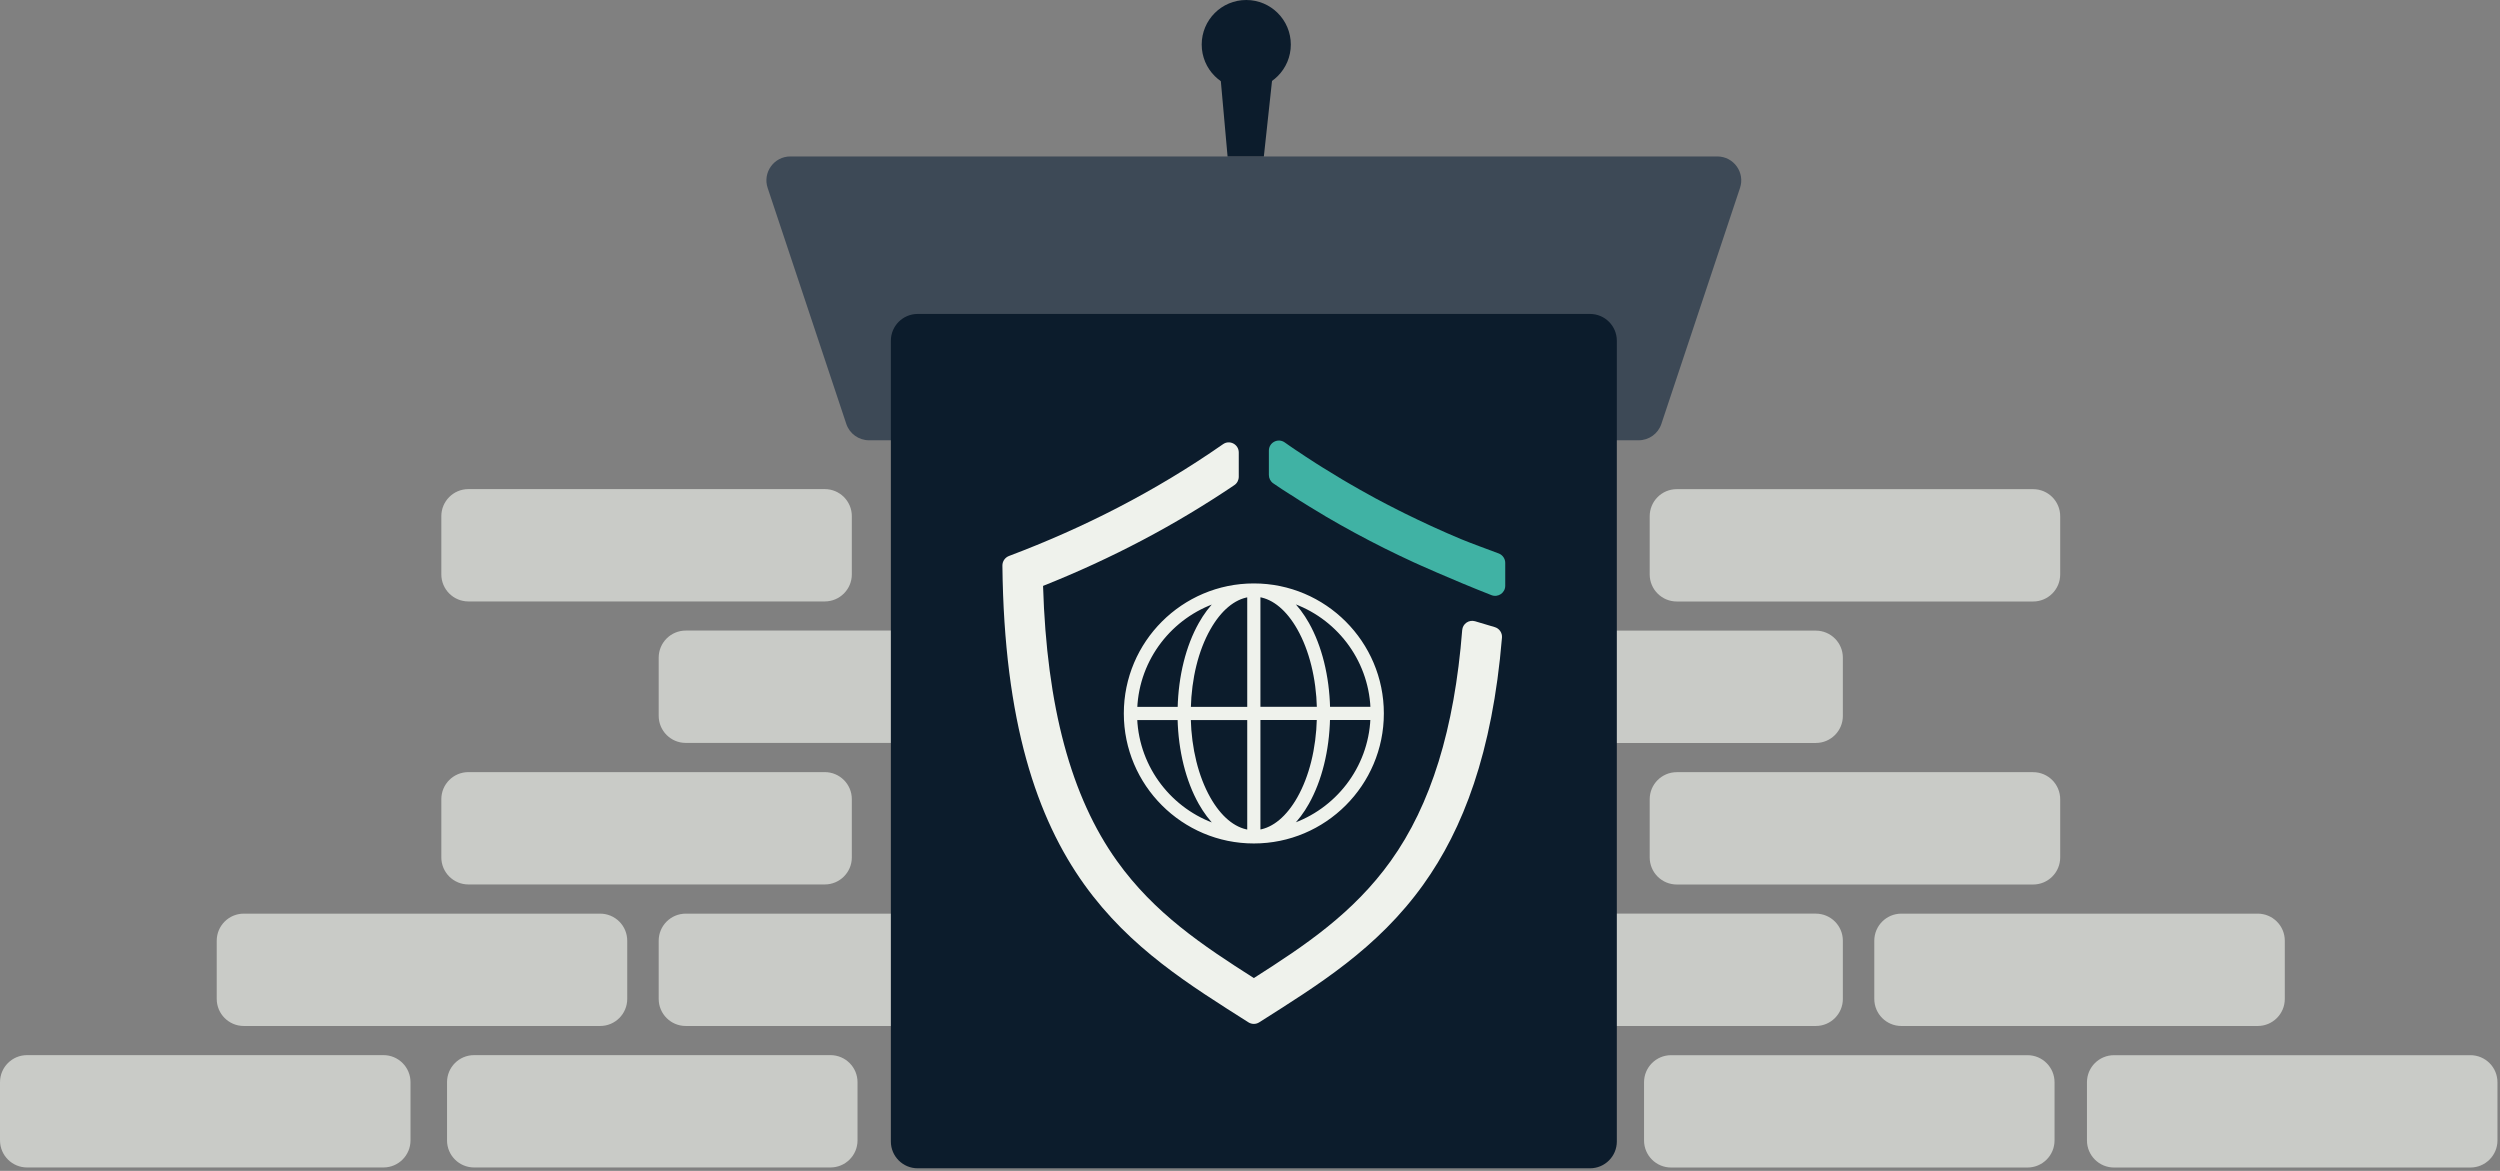 <svg width="869" height="407" viewBox="0 0 869 407" fill="none" xmlns="http://www.w3.org/2000/svg">
<rect x="0" y="0" width="869" height="407" fill="#808080" stroke="none"/>
<g opacity="0.65">
<path d="M238.374 317.58H362.24C367.443 317.58 371.655 321.791 371.655 326.994V347.22C371.655 352.424 367.443 356.635 362.24 356.635H238.374C233.171 356.635 228.96 352.424 228.96 347.22V326.994C228.96 321.791 233.171 317.58 238.374 317.58Z" fill="#EFF2EC"/>
<path d="M238.374 219.184H362.24C367.443 219.184 371.655 223.395 371.655 228.598V248.824C371.655 254.027 367.443 258.238 362.24 258.238H238.374C233.171 258.238 228.96 254.027 228.96 248.824V228.598C228.96 223.395 233.171 219.184 238.374 219.184Z" fill="#EFF2EC"/>
<path d="M84.748 317.58H208.613C213.817 317.58 218.028 321.791 218.028 326.994V347.22C218.028 352.423 213.817 356.634 208.613 356.634H84.748C79.544 356.634 75.333 352.423 75.333 347.22V326.994C75.333 321.791 79.544 317.58 84.748 317.58Z" fill="#EFF2EC"/>
<path d="M164.798 366.759H288.664C293.867 366.759 298.079 370.97 298.079 376.174V396.4C298.079 401.603 293.867 405.814 288.664 405.814H164.798C159.595 405.814 155.384 401.603 155.384 396.4V376.174C155.384 370.97 159.595 366.759 164.798 366.759Z" fill="#EFF2EC"/>
<path d="M9.414 366.759H133.28C138.484 366.759 142.695 370.971 142.695 376.174V396.4C142.695 401.603 138.484 405.814 133.28 405.814H9.414C4.211 405.814 0 401.603 0 396.4V376.174C0 370.971 4.211 366.759 9.414 366.759Z" fill="#EFF2EC"/>
<path d="M162.818 268.384H286.684C291.887 268.384 296.098 272.595 296.098 277.798V298.024C296.098 303.228 291.887 307.439 286.684 307.439H162.818C157.615 307.439 153.403 303.228 153.403 298.024V277.798C153.403 272.595 157.615 268.384 162.818 268.384Z" fill="#EFF2EC"/>
<path d="M162.818 170.008H286.684C291.887 170.008 296.098 174.219 296.098 179.422V199.648C296.098 204.851 291.887 209.062 286.684 209.062H162.818C157.615 209.062 153.403 204.851 153.403 199.648V179.422C153.403 174.219 157.615 170.008 162.818 170.008Z" fill="#EFF2EC"/>
<path d="M631.168 356.634H507.302C502.099 356.634 497.888 352.423 497.888 347.22V326.994C497.888 321.79 502.099 317.579 507.302 317.579H631.168C636.371 317.579 640.582 321.79 640.582 326.994V347.22C640.582 352.423 636.371 356.634 631.168 356.634Z" fill="#EFF2EC"/>
<path d="M631.168 258.259H507.302C502.099 258.259 497.888 254.048 497.888 248.845V228.619C497.888 223.415 502.099 219.204 507.302 219.204H631.168C636.371 219.204 640.582 223.415 640.582 228.619V248.845C640.582 254.048 636.371 258.259 631.168 258.259Z" fill="#EFF2EC"/>
<path d="M784.783 356.635H660.917C655.714 356.635 651.503 352.424 651.503 347.22V326.994C651.503 321.791 655.714 317.58 660.917 317.58H784.783C789.986 317.58 794.198 321.791 794.198 326.994V347.22C794.198 352.424 789.986 356.635 784.783 356.635Z" fill="#EFF2EC"/>
<path d="M704.747 405.834H580.881C575.678 405.834 571.467 401.623 571.467 396.419V376.194C571.467 370.99 575.678 366.779 580.881 366.779H704.747C709.95 366.779 714.161 370.99 714.161 376.194V396.419C714.161 401.623 709.95 405.834 704.747 405.834Z" fill="#EFF2EC"/>
<path d="M858.705 405.834H734.839C729.636 405.834 725.425 401.623 725.425 396.419V376.194C725.425 370.99 729.636 366.779 734.839 366.779H858.705C863.908 366.779 868.12 370.99 868.12 376.194V396.419C868.12 401.623 863.908 405.834 858.705 405.834Z" fill="#EFF2EC"/>
<path d="M706.713 307.458H582.847C577.644 307.458 573.433 303.247 573.433 298.044V277.818C573.433 272.615 577.644 268.404 582.847 268.404H706.713C711.916 268.404 716.127 272.615 716.127 277.818V298.044C716.127 303.247 711.916 307.458 706.713 307.458Z" fill="#EFF2EC"/>
<path d="M706.713 209.083H582.847C577.644 209.083 573.433 204.871 573.433 199.668V179.442C573.433 174.239 577.644 170.028 582.847 170.028H706.713C711.916 170.028 716.127 174.239 716.127 179.442V199.668C716.127 204.871 711.916 209.083 706.713 209.083Z" fill="#EFF2EC"/>
</g>
<path d="M274.734 54.38H596.931C602.62 54.38 606.629 59.947 604.827 65.333L577.495 147.35C576.361 150.751 573.182 153.039 569.599 153.039H302.067C298.483 153.039 295.304 150.751 294.171 147.35L266.838 65.333C265.036 59.947 269.045 54.38 274.734 54.38Z" fill="#3D4956"/>
<path d="M318.976 109.127H552.698C557.84 109.127 562.011 113.298 562.011 118.44V396.784C562.011 401.927 557.84 406.097 552.698 406.097H318.976C313.834 406.097 309.663 401.927 309.663 396.784V118.44C309.663 113.298 313.834 109.127 318.976 109.127Z" fill="#0C1C2C"/>
<path d="M448.594 171.932C449.647 172.58 450.659 173.268 451.692 173.937C454.101 175.455 456.531 176.933 458.98 178.391C459.669 178.796 460.357 179.221 461.045 179.646C467.585 183.473 474.266 187.097 481.109 190.518C481.17 190.559 481.251 190.579 481.312 190.619C484.632 192.28 488.013 193.879 491.415 195.458C491.415 195.458 504.392 201.37 518.443 206.877C520.731 207.768 523.221 206.087 523.221 203.617V195.661C523.221 194.203 522.31 192.887 520.954 192.381C516.905 190.862 510.912 188.676 508.016 187.461C508.016 187.461 508.016 187.461 507.996 187.461C504.696 186.084 501.457 184.647 498.238 183.189C497.792 182.987 497.327 182.784 496.881 182.561C493.986 181.225 491.151 179.869 488.317 178.472C487.568 178.107 486.799 177.723 486.049 177.338C483.438 176.022 480.826 174.665 478.255 173.289C477.404 172.843 476.574 172.357 475.724 171.892C473.578 170.717 471.452 169.523 469.346 168.288C468.375 167.721 467.403 167.154 466.431 166.587C464.184 165.251 461.977 163.894 459.77 162.518C459.001 162.052 458.251 161.566 457.482 161.08C454.951 159.461 452.461 157.821 449.971 156.14C449.343 155.715 448.716 155.29 448.088 154.845C447.582 154.5 447.055 154.136 446.549 153.771C444.221 152.152 441.062 153.812 441.062 156.626V165.109C441.062 166.263 441.629 167.357 442.581 168.005C444.261 169.159 446.974 170.981 448.574 171.952L448.594 171.932Z" fill="#40B2A4"/>
<path d="M512.732 215.947C510.586 215.32 508.42 216.818 508.258 219.045C505.565 253.382 497.386 279.783 483.416 299.28C470.418 317.421 453.674 328.617 435.837 339.975C418.001 328.617 401.257 317.441 388.259 299.28C372.285 276.969 363.842 245.608 362.567 203.658C386.558 194.102 408.485 182.521 429.055 168.632C430.027 167.984 430.594 166.891 430.594 165.716V157.274C430.594 154.46 427.435 152.779 425.127 154.399C401.358 170.96 376.456 183.553 350.743 193.251C349.346 193.778 348.415 195.114 348.435 196.612C349.022 251.175 360.481 284.541 376.881 307.439C392.875 329.751 413.627 342.445 433.955 355.362C435.109 356.091 436.566 356.091 437.7 355.362C458.047 342.445 478.8 329.771 494.774 307.439C508.501 288.266 518.766 261.744 522.086 221.636C522.228 219.996 521.175 218.458 519.596 217.992L512.732 215.947Z" fill="#EFF2EC"/>
<path d="M448.77 286.928C450.876 284.863 452.84 282.292 454.561 279.214C459.035 271.278 461.606 260.912 461.869 249.817H476.811C476.042 267.128 464.501 281.664 448.77 286.908V286.928ZM394.834 249.837H409.776C410.039 260.912 412.611 271.298 417.085 279.235C418.826 282.312 420.77 284.883 422.875 286.949C407.124 281.705 395.604 267.148 394.834 249.858M422.896 209.041C420.79 211.106 418.826 213.678 417.105 216.755C412.631 224.692 410.059 235.058 409.796 246.153H394.855C395.624 228.842 407.164 214.305 422.896 209.062V209.041ZM437.675 246.132V207.077C442.777 207.867 447.576 211.856 451.362 218.557C455.532 225.947 457.942 235.685 458.205 246.132H437.695H437.675ZM437.675 288.872V249.817H458.185C457.921 260.264 455.532 269.982 451.341 277.392C447.555 284.074 442.757 288.082 437.655 288.872M433.99 249.837V288.892C428.888 288.103 424.09 284.114 420.304 277.413C416.133 270.023 413.724 260.284 413.461 249.837H433.97H433.99ZM433.99 207.098V246.153H413.481C413.744 235.706 416.133 225.967 420.324 218.577C424.11 211.876 428.909 207.887 434.011 207.098M476.831 246.132H461.89C461.626 235.058 459.055 224.671 454.581 216.735C452.84 213.657 450.896 211.086 448.79 209.021C464.542 214.265 476.062 228.822 476.831 246.112V246.132ZM435.833 203.251C411.173 203.251 391.089 223.315 391.089 247.995C391.089 272.675 411.153 292.739 435.833 292.739C460.513 292.739 480.577 272.675 480.577 247.995C480.577 223.315 460.513 203.251 435.833 203.251Z" fill="#EFF2EC"/>
<path d="M448.77 286.928C450.876 284.863 452.84 282.292 454.561 279.214C459.035 271.278 461.606 260.912 461.869 249.817H476.811C476.042 267.128 464.501 281.664 448.77 286.908V286.928ZM394.834 249.837H409.776C410.039 260.912 412.61 271.298 417.085 279.235C418.826 282.312 420.77 284.883 422.875 286.949C407.124 281.705 395.604 267.148 394.834 249.858V249.837ZM422.896 209.041C420.79 211.106 418.826 213.678 417.105 216.755C412.631 224.692 410.059 235.058 409.796 246.153H394.855C395.624 228.842 407.164 214.305 422.896 209.062V209.041ZM437.675 246.132V207.077C442.777 207.867 447.576 211.856 451.362 218.557C455.532 225.947 457.942 235.685 458.205 246.132H437.695H437.675ZM437.675 288.872V249.817H458.185C457.921 260.264 455.532 269.982 451.341 277.392C447.555 284.074 442.757 288.082 437.655 288.872H437.675ZM433.99 249.837V288.892C428.888 288.103 424.09 284.114 420.304 277.413C416.133 270.023 413.724 260.284 413.461 249.837H433.97H433.99ZM433.99 207.098V246.153H413.481C413.744 235.706 416.133 225.967 420.324 218.577C424.11 211.876 428.909 207.887 434.011 207.098H433.99ZM476.831 246.132H461.89C461.626 235.058 459.055 224.671 454.581 216.735C452.84 213.657 450.896 211.086 448.79 209.021C464.542 214.265 476.062 228.822 476.831 246.112V246.132ZM435.833 203.251C411.173 203.251 391.089 223.315 391.089 247.995C391.089 272.675 411.153 292.739 435.833 292.739C460.513 292.739 480.577 272.675 480.577 247.995C480.577 223.315 460.513 203.251 435.833 203.251Z" stroke="#EFF2EC" stroke-width="0.9" stroke-miterlimit="10"/>
<path d="M433.2 0C441.744 0 448.688 6.924 448.688 15.488C448.688 24.052 441.764 30.977 433.2 30.977C424.636 30.977 417.712 24.052 417.712 15.488C417.712 6.924 424.636 0 433.2 0Z" fill="#0C1C2C"/>
<path d="M426.703 54.381L423.889 22.919H442.718L439.316 54.381H426.703Z" fill="#0C1C2C"/>
</svg>
